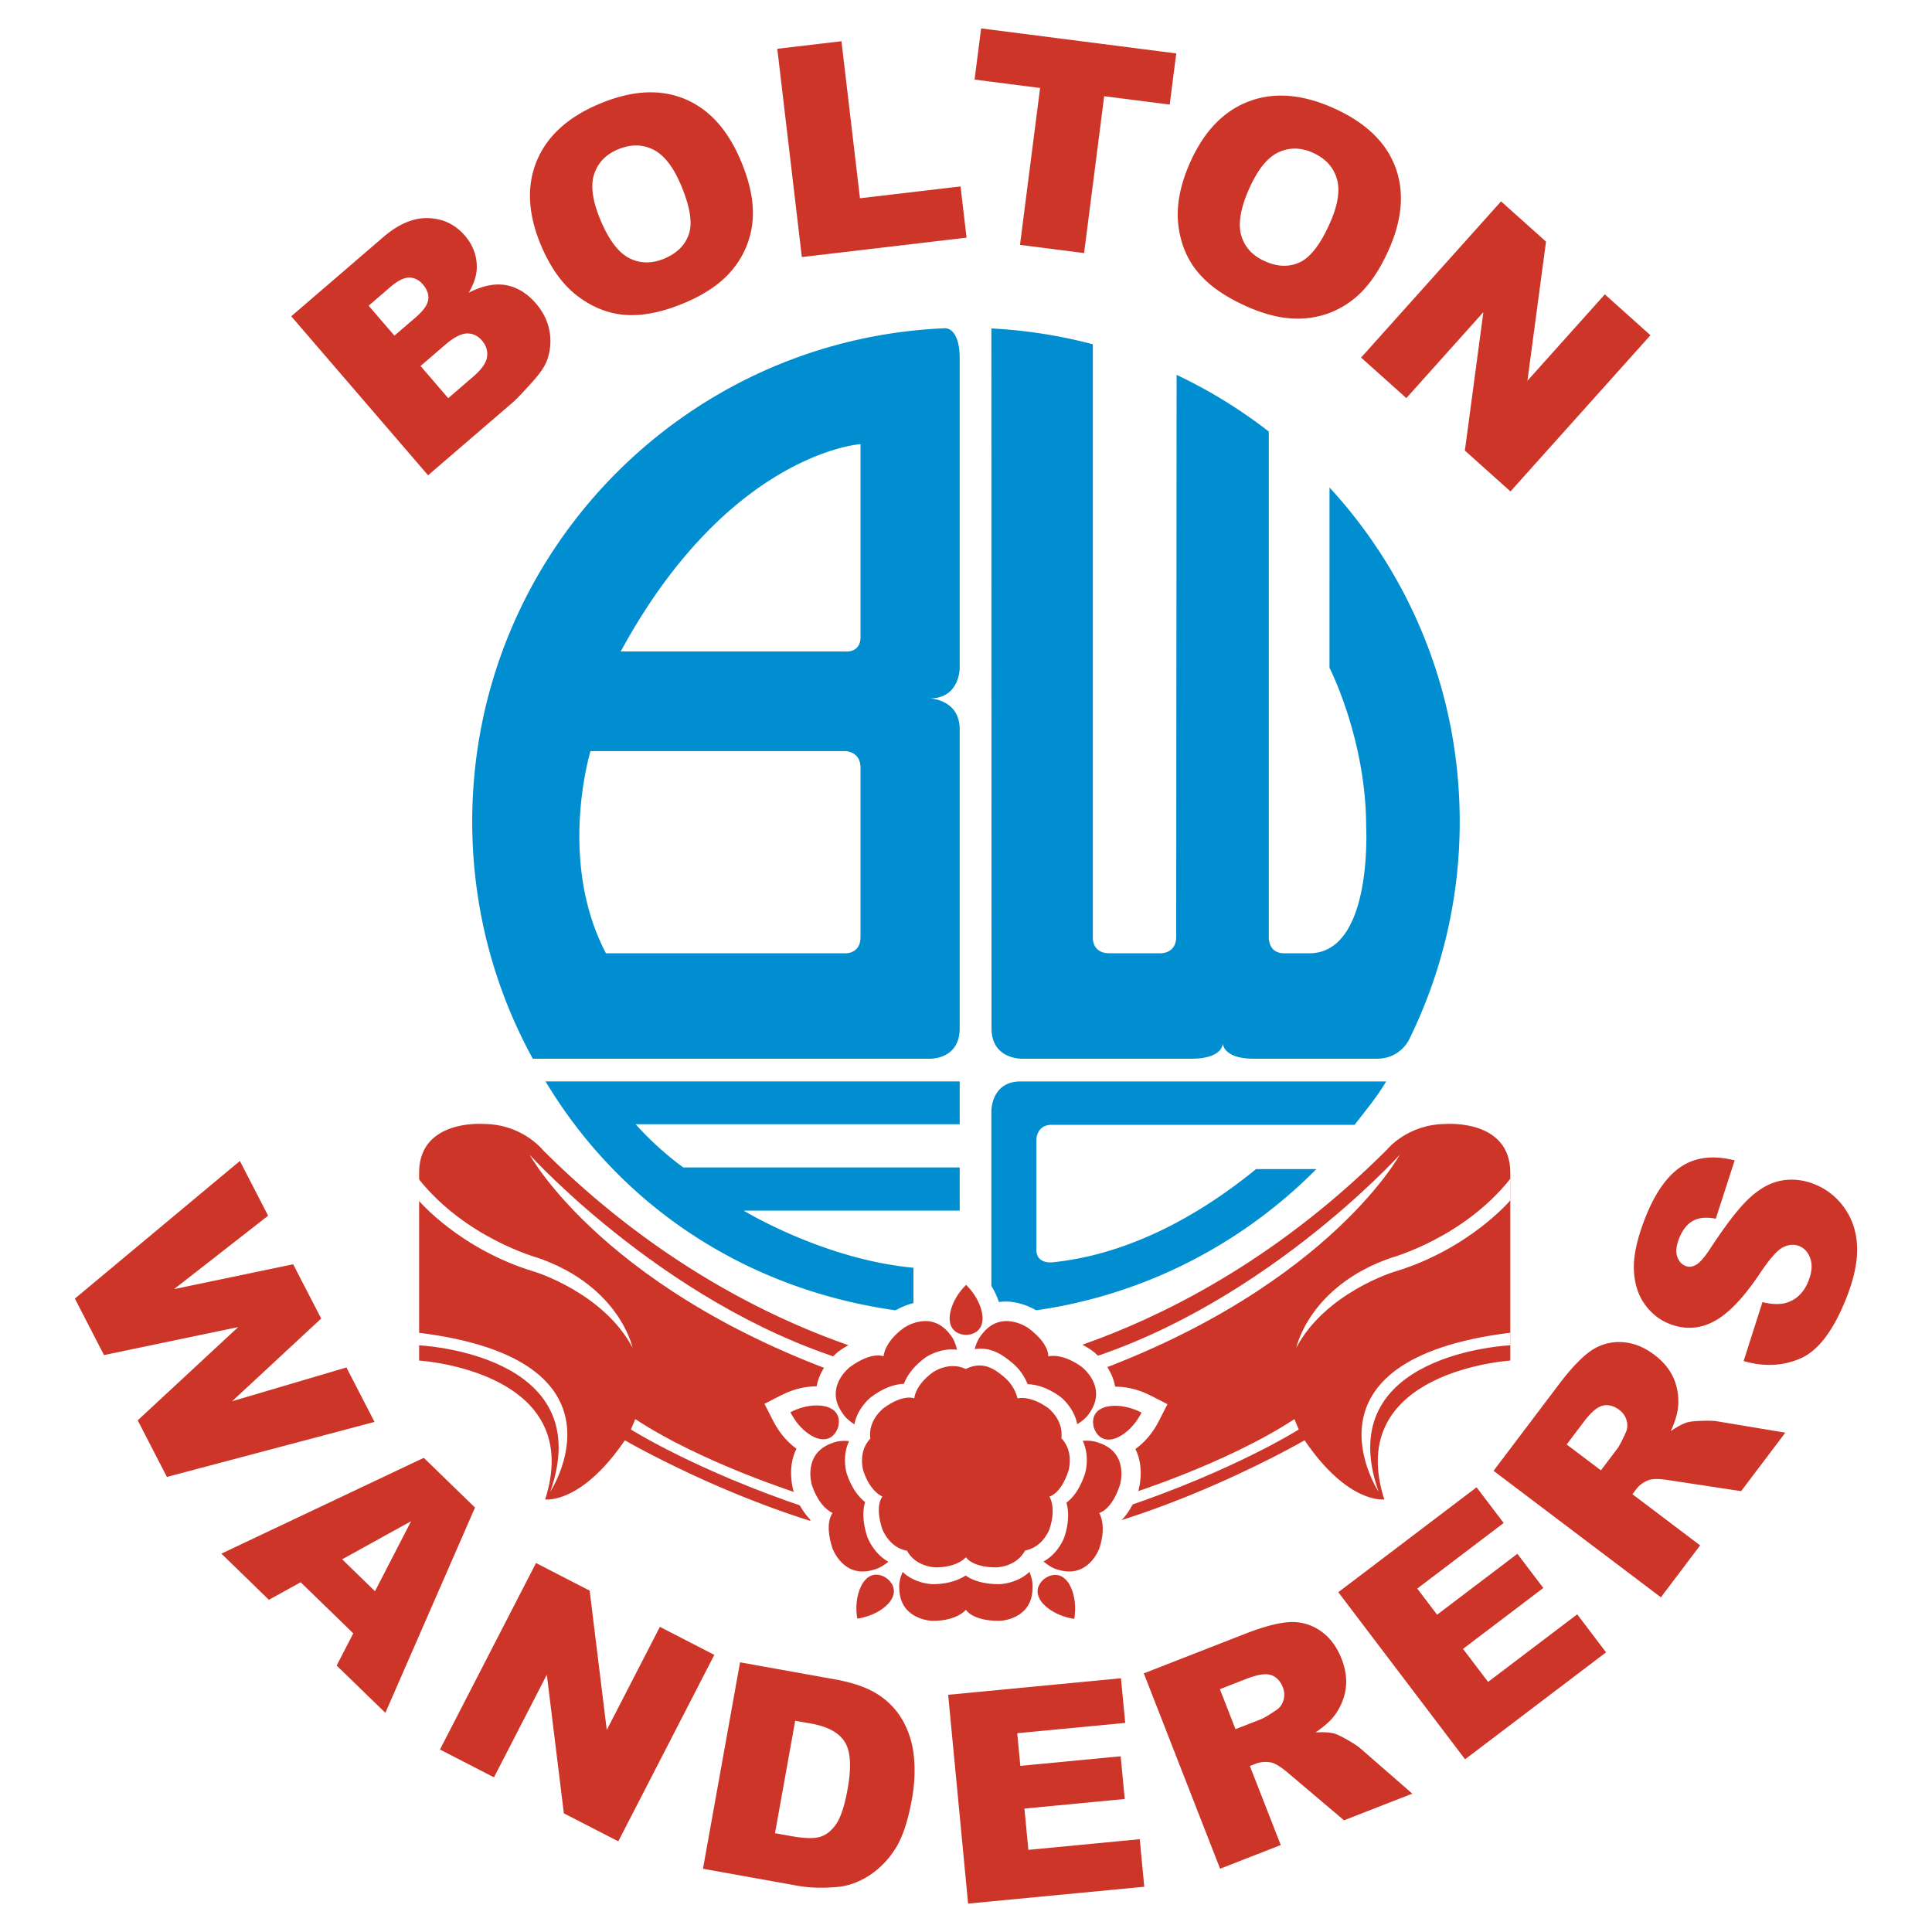 <svg xmlns="http://www.w3.org/2000/svg" width="2500" height="2500" viewBox="0 0 192.756 192.756"><path fill-rule="evenodd" clip-rule="evenodd" fill="#fff" d="M0 0h192.756v192.756H0V0z"/><path d="M91.132 130.951c-15.731-1.672-28.944-10.129-36.702-23.057h41.32v4.271H63.423s1.848 2.184 4.746 4.311H95.75v4.309H74.199s7.954 4.863 16.934 5.699l-.001 4.467zM103.398 124.676v-10.971s-.002-1.482 1.539-1.482h30.215c1.135-1.482 2.188-2.721 3.15-4.328h-36.475c-2.959 0-2.918 2.975-2.918 2.975v17.279c0 3.08 2.959 2.773 2.959 2.773 11.477-1.281 21.758-6.504 29.469-14.283h-6.016c-9.352 7.623-16.918 8.938-20.215 9.291.001 0-1.708.287-1.708-1.254zM137.361 105.629h-12.283c-3.08 0-3.078-1.539-3.078-1.539s.062 1.539-3.145 1.539h-16.867s-3.062.105-3.064-3.039l-.014-69.82c3.482.177 6.867.715 10.123 1.578v59.126s-.152 1.636 1.676 1.636h5.004s1.635.096 1.635-1.636l.041-56.074a49.226 49.226 0 0 1 9.199 5.657v50.417s-.1 1.636 1.537 1.636h2.502c6.35 0 5.676-12.604 5.676-12.604 0-8.755-3.658-15.875-3.658-15.875V48.635c8.066 8.771 12.99 20.477 12.99 33.332a49.058 49.058 0 0 1-4.975 21.6c0-.001-.822 2.062-3.299 2.062zM95.75 35.794v30.812s.048 3.079-3.007 3.079c0 0 3.007.05 3.007 3.104v29.801c0 3.174-3.031 3.039-3.031 3.039H53.158c-3.854-7.023-6.044-15.087-6.044-23.662 0-26.497 20.919-48.108 47.144-49.217-.001 0 1.492-.179 1.492 3.044zm-9.895 40.81c0-1.668-1.539-1.667-1.539-1.667h-25.4s-3.334 10.878 1.539 20.173h23.861s1.539.096 1.539-1.636v-16.87zM61.93 64.995h22.386s1.539.193 1.539-1.443V44.309s-13.149.866-23.925 20.686z" fill-rule="evenodd" clip-rule="evenodd" fill="#008ed1"/><path d="M36.78 30.499l2.153-1.854c.74-.636 1.37-.953 1.89-.951.52.002.978.231 1.372.69.425.495.603 1.002.529 1.52-.073.519-.49 1.104-1.25 1.759l-2.122 1.826-2.572-2.99zm5.928 16.92l8.46-7.279c.361-.311 1.031-1.013 2.009-2.107.736-.822 1.208-1.528 1.414-2.121A5.575 5.575 0 0 0 54.816 33c-.184-.987-.63-1.893-1.34-2.717-.87-1.012-1.863-1.622-2.975-1.829-1.114-.207-2.357.043-3.733.749.529-.906.797-1.749.803-2.532.01-1.172-.387-2.226-1.192-3.162-.96-1.115-2.174-1.697-3.643-1.748-1.469-.051-2.969.582-4.498 1.897l-9.179 7.898 13.649 15.863zm-.751-10.903l2.475-2.129c.854-.734 1.573-1.106 2.159-1.115.586-.008 1.081.221 1.483.69.434.503.606 1.054.52 1.649-.086.595-.55 1.254-1.389 1.976l-2.485 2.138-2.763-3.209zM59.264 17.422c.366-1.154 1.148-1.987 2.349-2.5 1.253-.535 2.421-.542 3.508-.024 1.086.519 2.014 1.679 2.783 3.479.914 2.141 1.197 3.773.85 4.899-.348 1.126-1.161 1.961-2.438 2.507-1.245.531-2.408.53-3.491-.006-1.082-.534-2.036-1.769-2.861-3.7-.833-1.95-1.067-3.5-.7-4.655zm-1.519 12.207c1.52 1.117 3.138 1.718 4.853 1.801 1.714.084 3.654-.337 5.822-1.263 2.132-.91 3.741-2.07 4.829-3.479a8.795 8.795 0 0 0 1.844-4.753c.142-1.76-.267-3.763-1.226-6.008-1.321-3.091-3.213-5.126-5.676-6.104-2.463-.978-5.293-.784-8.491.583-3.12 1.332-5.18 3.245-6.182 5.738-1.001 2.494-.832 5.309.508 8.444.958 2.244 2.198 3.924 3.719 5.041zM77.55 4.867l6.402-.754 1.848 15.67L95.832 18.6l.603 5.111L80 25.649 77.55 4.867zM97.887 2.834l19.468 2.495-.652 5.106-6.539-.838-2.004 15.651-6.394-.819 2.004-15.651-6.538-.837.655-5.107zM127.508 15.217c1.094-.522 2.236-.522 3.432.002 1.246.548 2.051 1.395 2.416 2.542s.154 2.617-.633 4.41c-.934 2.131-1.934 3.455-2.99 3.972-1.061.516-2.227.496-3.498-.064-1.238-.543-2.033-1.393-2.383-2.549-.352-1.155-.104-2.695.74-4.618.851-1.941 1.824-3.173 2.916-3.695zm-9.944 7.243c.227 1.873.896 3.464 2.008 4.771s2.746 2.435 4.904 3.382c2.123.932 4.07 1.312 5.842 1.141 1.771-.171 3.348-.808 4.729-1.908s2.562-2.768 3.543-5.004c1.352-3.079 1.541-5.851.568-8.316s-3.049-4.396-6.234-5.794c-3.105-1.364-5.91-1.558-8.414-.582-2.502.977-4.439 3.025-5.811 6.147-.982 2.236-1.359 4.29-1.135 6.163zM149.762 20.091l4.484 4.016-1.855 13.883 7.724-8.621 4.551 4.077-13.967 15.585-4.549-4.077 1.844-13.808-7.683 8.575-4.514-4.046 13.965-15.584zM23.933 115.83l2.817 5.461-9.381 7.324 11.881-2.48 2.794 5.416-8.885 8.252 11.405-3.371 2.803 5.433-20.715 5.49-2.913-5.646 10.023-9.305-13.385 2.793-2.906-5.635 16.462-13.732zM34.136 155.572l6.879-3.799-3.602 6.984-3.277-3.185zm-.548 10.6l4.862 4.717 8.942-20.48-5.109-4.961-20.195 9.561 4.74 4.604 3.169-1.75 5.251 5.096-1.66 3.213zM53.478 155.943l5.351 2.756 1.709 13.901 5.3-10.291 5.431 2.798-9.581 18.602-5.432-2.795-1.699-13.826-5.272 10.236-5.389-2.775 9.582-18.606zM80.941 171.965c1.662.299 2.78.914 3.354 1.848.573.932.665 2.486.274 4.662-.295 1.643-.67 2.803-1.123 3.479-.453.678-.989 1.109-1.608 1.303-.62.191-1.601.168-2.943-.076l-1.573-.281 2.016-11.221 1.603.286zm-10.805 14.48l9.472 1.703c1.135.203 2.436.246 3.901.119 1.071-.088 2.126-.459 3.165-1.119 1.038-.66 1.918-1.551 2.638-2.672.72-1.125 1.278-2.785 1.673-4.988.252-1.404.322-2.764.21-4.08-.113-1.314-.459-2.514-1.04-3.596a7.473 7.473 0 0 0-2.459-2.688c-1.059-.713-2.521-1.236-4.389-1.574l-9.472-1.701-3.699 20.596zM94.598 169.092l17.24-1.649.426 4.453-10.776 1.028.311 3.258 10.01-.957.408 4.263-10.01.957.393 4.117 11.113-1.062.451 4.74-17.576 1.682-1.99-20.83zM121.709 168.531l2.656-1.037c1.104-.43 1.92-.553 2.453-.373.533.184.922.594 1.17 1.225.168.43.189.857.064 1.287-.123.43-.371.764-.74.998-.723.49-1.223.787-1.498.893l-2.549.996-1.556-3.989zm6.072 15.551l-3.08-7.887.533-.209a2.71 2.71 0 0 1 1.65-.125c.41.104.969.461 1.678 1.07l5.533 4.682 6.814-2.66-5.133-4.471c-.254-.229-.693-.523-1.316-.881-.625-.361-1.078-.578-1.361-.652-.422-.111-1.035-.148-1.846-.109.822-.555 1.432-1.09 1.828-1.605a5.826 5.826 0 0 0 1.166-2.656c.156-.969.023-1.998-.4-3.08-.486-1.244-1.199-2.18-2.141-2.811a4.867 4.867 0 0 0-3.078-.848c-1.109.062-2.598.459-4.459 1.188l-10.051 3.924 7.613 19.492 6.05-2.362zM133.523 158.854l13.795-10.467 2.705 3.562-8.623 6.543 1.979 2.608 8.01-6.077 2.588 3.409-8.01 6.078 2.5 3.295 8.892-6.744 2.877 3.794-14.064 10.67-12.649-16.671zM156.307 144.115l1.719-2.273c.713-.945 1.346-1.479 1.895-1.604.551-.123 1.096.021 1.639.43.367.277.609.633.729 1.062.119.434.084.846-.107 1.238-.361.795-.631 1.309-.809 1.547l-1.65 2.182-3.416-2.582zm13.316 10.067l-6.756-5.105.346-.455a2.705 2.705 0 0 1 1.342-.973c.402-.125 1.066-.115 1.988.035l7.168 1.088 4.412-5.836-6.717-1.117c-.336-.064-.863-.086-1.584-.064s-1.221.072-1.5.16c-.416.123-.959.414-1.629.871.41-.904.646-1.678.717-2.32a5.869 5.869 0 0 0-.398-2.881c-.375-.904-1.023-1.707-1.953-2.412-1.064-.805-2.164-1.229-3.297-1.271a4.898 4.898 0 0 0-3.066.887c-.912.639-1.971 1.754-3.178 3.35l-6.506 8.605 16.695 12.619 3.916-5.181zM173.961 135.789l1.879-5.875c.971.234 1.77.252 2.398.061 1.021-.316 1.756-1.049 2.203-2.201.336-.859.393-1.6.172-2.219-.221-.623-.596-1.037-1.125-1.242-.504-.195-1.039-.15-1.607.135-.568.287-1.344 1.17-2.328 2.65-1.621 2.416-3.143 3.998-4.562 4.744-1.424.754-2.896.836-4.416.244-1-.389-1.83-1.047-2.49-1.977-.662-.926-1.02-2.074-1.072-3.439-.053-1.367.316-3.07 1.109-5.105.973-2.498 2.178-4.225 3.615-5.174 1.436-.951 3.213-1.154 5.33-.619l-1.885 5.822c-.936-.188-1.697-.117-2.285.215-.59.334-1.051.928-1.385 1.785-.275.707-.334 1.297-.18 1.768.158.477.449.795.871.957.311.119.646.078 1.01-.127.371-.191.875-.777 1.508-1.758 1.594-2.418 2.9-4.086 3.926-5 1.023-.918 2.068-1.469 3.129-1.654 1.061-.184 2.125-.068 3.188.342a6.627 6.627 0 0 1 3.049 2.385c.783 1.104 1.207 2.381 1.268 3.838.059 1.451-.279 3.125-1.014 5.018-1.293 3.318-2.826 5.369-4.598 6.152-1.774.78-3.677.872-5.708.274zM96.215 137.027s-21.558-1.797-42.084-22.32c0 0-2.052-2.568-5.9-2.568 0 0-6.415-.512-6.415 4.877v18.729s16.678 1.025 12.572 13.855c0 0 3.591.514 7.953-5.902 0 0 18.536 10.775 34.027 10.775l-.153-17.446z" fill-rule="evenodd" clip-rule="evenodd" fill="#cd3529"/><path d="M96.286 137.027s21.558-1.797 42.083-22.32c0 0 2.051-2.568 5.9-2.568 0 0 6.416-.512 6.416 4.877v18.729s-16.678 1.025-12.574 13.855c0 0-3.59.514-7.953-5.902 0 0-18.535 10.775-34.027 10.775l.155-17.446z" fill-rule="evenodd" clip-rule="evenodd" fill="#cd3529"/><path d="M41.739 132.963c21.84 2.693 13.162 15.867 13.162 15.867 4.875-13.855-13.162-14.609-13.162-14.609v-1.258zM41.739 119.74s4.132 4.912 11.622 7.152c0 0 6.846 2.09 9.75 7.568 0 0-1.283-6.158-9.493-8.979 0 0-7.183-1.959-11.879-7.896v2.155zM150.703 132.963c-21.84 2.693-13.162 15.867-13.162 15.867-4.875-13.855 13.162-14.609 13.162-14.609v-1.258zM150.703 119.74s-4.131 4.912-11.621 7.152c0 0-6.846 2.09-9.75 7.568 0 0 1.283-6.158 9.492-8.979 0 0 7.184-1.959 11.879-7.896v2.155zM86.203 137.9c-25.657-8.57-33.354-22.684-33.354-22.684s14.368 15.908 33.354 21.041v1.643zM106.297 137.9c25.656-8.57 33.354-22.684 33.354-22.684s-14.365 15.908-33.354 21.041v1.643zM62.949 142.621s6.398 4.064 17.559 7.816l-.577-1.348s-9.814-3.078-16.549-7.504l-.433 1.036zM129.576 142.621s-6.398 4.064-17.559 7.816l.578-1.348s9.812-3.078 16.549-7.504l.432 1.036z" fill-rule="evenodd" clip-rule="evenodd" fill="#fff"/><path d="M85.951 137.924l.021-.018-.021.018zM91.288 134.047a.22.22 0 0 0-.014.01l.014-.01zM101.451 134.047l.014.01-.014-.01zM106.787 137.924c-.01-.008-.018-.014-.021-.018l.021.018z" fill="#fff"/><path d="M114.764 139.219l1.715.875-.873 1.711c-.691 1.357-1.58 2.225-2.326 2.764.971 1.93.311 4.104.309 4.111l-.016.045c-.463 1.426-1.102 2.363-1.705 2.977.119.854.094 1.986-.35 3.348l-.016.045c-.004.01-.746 2.16-2.672 3.15.279.867.48 2.08.244 3.568l-.301 1.902-1.895-.301c-1.488-.236-2.58-.799-3.322-1.334-1.541 1.518-3.814 1.561-3.824 1.561h-.039c-1.5 0-2.59-.318-3.36-.705-.773.379-1.856.705-3.289.705h-.038c-.01 0-2.311-.043-3.852-1.588-.744.537-1.839 1.102-3.334 1.338l-1.888.297-.3-1.891c-.236-1.49-.037-2.703.242-3.57-1.9-.998-2.636-3.123-2.64-3.133l-.015-.045c-.466-1.434-.501-2.57-.373-3.422-.597-.619-1.24-1.545-1.683-2.904l-.015-.045c-.002-.01-.669-2.201.318-4.139-.742-.537-1.63-1.406-2.325-2.77l-.873-1.711 1.714-.875c1.354-.689 2.579-.871 3.495-.871.37-2.105 2.158-3.453 2.166-3.459l.037-.031c1.209-.879 2.275-1.264 3.125-1.404.405-.758 1.091-1.658 2.255-2.504l.045-.031c.008-.004 1.868-1.305 4.002-.979.281-.875.833-1.994 1.916-3.076l1.356-1.357 1.357 1.357c1.086 1.084 1.639 2.199 1.922 3.074 2.119-.309 3.959.977 3.969.98l.045.031c1.223.889 1.922 1.787 2.32 2.549.844.15 1.906.523 3.059 1.359l.037.031c.008.006 1.814 1.369 2.172 3.494.92 0 2.148.181 3.504.873z" fill="#fff"/><path d="M96.369 160.609s-.861 1.107-3.324 1.107c0 0-3.326-.061-3.326-3.326 0 0-.307-2.213 3.326-5.172 0 0 3.324-2.463 3.324-3.633 0 1.17 3.325 3.633 3.325 3.633 3.633 2.771 3.326 5.172 3.326 5.172 0 3.266-3.326 3.326-3.326 3.326-2.709.001-3.325-1.107-3.325-1.107zM109.664 150.949s.789 1.164.025 3.506c0 0-1.084 3.141-4.189 2.135 0 0-2.203-.391-3.891-4.764 0 0-1.314-3.92-2.428-4.283 1.113.363 4.482-2.039 4.482-2.039 3.758-2.598 5.945-1.564 5.945-1.564 3.105 1.008 2.137 4.191 2.137 4.191-.837 2.574-2.081 2.818-2.081 2.818zM104.586 135.322s1.352-.391 3.342 1.057c0 0 2.654 2.006.734 4.645 0 0-1.053 1.977-5.729 2.23 0 0-4.139.039-4.826.986.688-.947-.555-4.895-.555-4.895-1.309-4.377.35-6.139.35-6.139 1.918-2.641 4.645-.736 4.645-.736 2.193 1.592 2.039 2.852 2.039 2.852zM83.074 150.949s-1.319-.479-2.082-2.82c0 0-.969-3.182 2.136-4.189 0 0 2.012-.977 5.946 1.564 0 0 3.37 2.402 4.484 2.039-1.114.363-2.429 4.283-2.429 4.283-1.512 4.314-3.891 4.764-3.891 4.764-3.104 1.006-4.191-2.135-4.191-2.135-.838-2.576.027-3.506.027-3.506zM88.153 135.32s.046-1.404 2.038-2.85c0 0 2.727-1.906 4.646.732 0 0 1.551 1.615.349 6.141 0 0-1.243 3.947-.554 4.895-.688-.947-4.826-.986-4.826-.986-4.568-.105-5.729-2.229-5.729-2.229-1.919-2.643.735-4.645.735-4.645 2.191-1.593 3.341-1.058 3.341-1.058z" fill-rule="evenodd" clip-rule="evenodd" fill="#cd3529"/><path d="M89.48 156.154c1.233 1.857 3.53 1.898 3.537 1.898h.027c1.642 0 2.697-.467 3.295-.863.576.408 1.61.863 3.354.863h.025c.006 0 2.346-.041 3.58-1.93 2.146-.6 2.896-2.775 2.898-2.781l.006-.021c.508-1.559.391-2.705.199-3.398.566-.422 1.318-1.266 1.857-2.924l.006-.023c.002-.008.684-2.25-.725-4 .092-2.223-1.744-3.613-1.748-3.617l-.02-.014c-1.373-.998-2.533-1.223-3.246-1.242a5.23 5.23 0 0 0-1.463-2.066c-.645-.549-1.318-1.051-2.125-1.307-.775-.244-1.625-.254-2.601.143-2.084-.773-3.975.551-3.981.555l-.012.008c-1.332.967-1.911 1.965-2.164 2.635-.707.01-1.809.252-3.216 1.275l-.021.014c-.005.006-1.874 1.416-1.763 3.666-1.383 1.744-.712 3.947-.71 3.953l.006.021c.506 1.559 1.276 2.418 1.837 2.865-.208.672-.322 1.795.218 3.457l.006.016c.006.007.774 2.225 2.944 2.817z" fill="#fff"/><path d="M96.387 128.188c-1.692 1.693-1.644 3.326-1.644 3.326 0 1.723 1.644 1.662 1.644 1.662s1.644.061 1.644-1.662c0 0 .051-1.633-1.644-3.326zM78.857 140.896c1.089 2.137 2.654 2.594 2.654 2.594 1.641.531 2.09-1.053 2.09-1.053s.567-1.543-1.072-2.074c0 0-1.537-.554-3.672.533zM85.527 161.496c2.366-.373 3.285-1.723 3.285-1.723 1.015-1.395-.353-2.312-.353-2.312s-1.293-1.016-2.306.379c0 0-1.001 1.291-.626 3.656zM113.893 140.934c-2.135-1.088-3.672-.539-3.672-.539-1.639.533-1.072 2.078-1.072 2.078s.451 1.584 2.09 1.049c-.001-.001 1.566-.458 2.654-2.588zM107.18 161.52c.375-2.365-.623-3.658-.623-3.658-1.014-1.395-2.311-.379-2.311-.379s-1.365.916-.352 2.312c.001 0 .918 1.35 3.286 1.725z" fill-rule="evenodd" clip-rule="evenodd" fill="#cd3529"/><path d="M90.496 154.721c.875 1.621 2.823 1.658 2.823 1.658 2.26 0 3.05-1.018 3.05-1.018s.565 1.018 3.051 1.018c0 0 1.982-.037 2.855-1.682 1.812-.332 2.447-2.174 2.447-2.174.697-2.148-.025-3.213-.025-3.213s1.143-.223 1.91-2.588c0 0 .578-1.896-.715-3.234.244-1.824-1.309-3-1.309-3-1.828-1.326-3.066-.971-3.066-.971s-.232-1.195-1.295-2.098c-1.064-.904-2.199-1.65-3.874-.836-1.662-.799-3.258.318-3.258.318-1.828 1.326-1.871 2.615-1.871 2.615s-1.054-.49-3.064.971c0 0-1.582 1.195-1.322 3.039-1.271 1.334-.705 3.195-.705 3.195.698 2.148 1.911 2.588 1.911 2.588s-.793.85-.025 3.213c.001.001.649 1.874 2.482 2.199z" fill="#cd3529"/></svg>